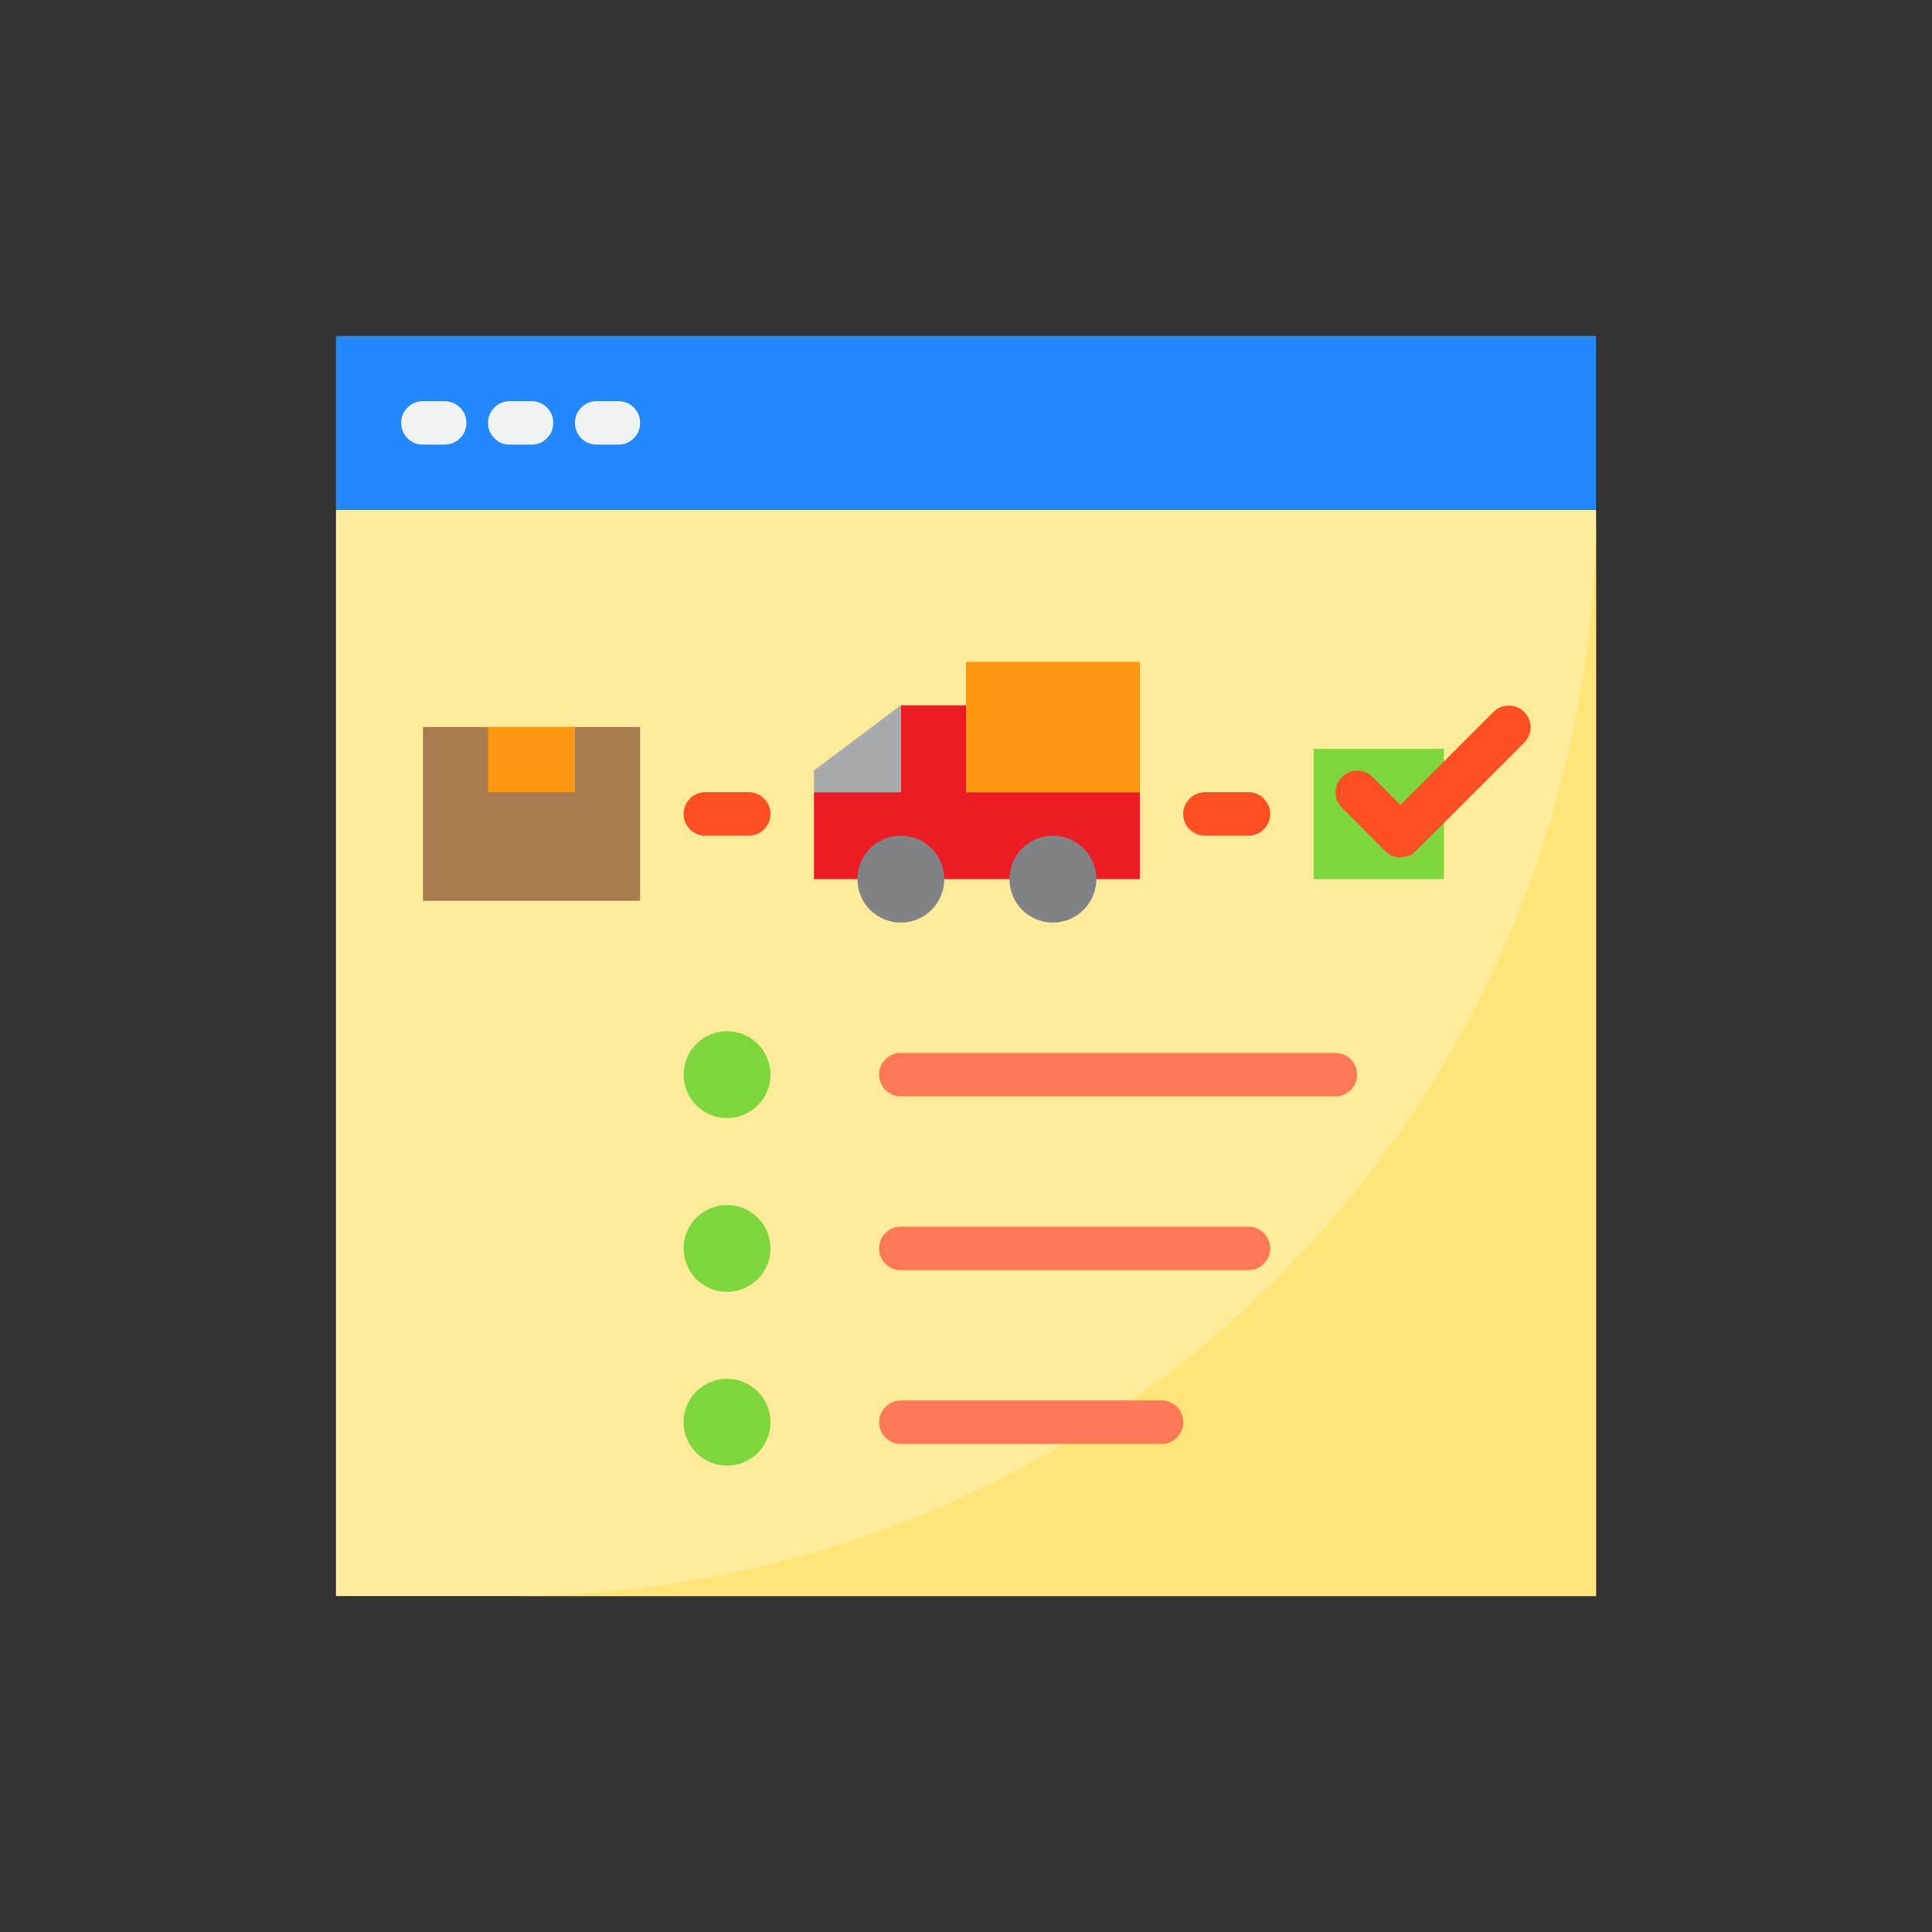 <svg width="46" height="46" viewBox="0 0 46 46" fill="none" xmlns="http://www.w3.org/2000/svg">
<rect x="0" y="0" width="46" height="46" fill="#333333" stroke="none"/>
<mask id="mask0_1390_11" style="mask-type:alpha" maskUnits="userSpaceOnUse" x="0" y="0" width="46" height="46">
<rect width="46" height="46" fill="#D9D9D9"/>
</mask>
<g mask="url(#mask0_1390_11)">
<path d="M8 12.138H38V38H8V12.138Z" fill="#FFEB99"/>
<path d="M12.138 38H38V12.138C38 12.985 37.959 13.83 37.876 14.673C37.792 15.516 37.668 16.353 37.503 17.183C37.338 18.014 37.132 18.835 36.886 19.645C36.641 20.456 36.355 21.252 36.031 22.035C35.707 22.817 35.346 23.582 34.946 24.329C34.547 25.076 34.112 25.802 33.642 26.506C33.171 27.21 32.667 27.89 32.13 28.545C31.592 29.199 31.024 29.826 30.425 30.425C29.826 31.024 29.199 31.592 28.545 32.13C27.89 32.667 27.21 33.171 26.506 33.642C25.802 34.112 25.076 34.547 24.329 34.946C23.582 35.346 22.817 35.707 22.035 36.031C21.252 36.355 20.456 36.641 19.645 36.886C18.835 37.132 18.014 37.338 17.183 37.503C16.353 37.668 15.516 37.792 14.673 37.876C13.83 37.959 12.985 38 12.138 38Z" fill="#FFE477"/>
<path d="M10.069 17.31H15.241V21.448H10.069V17.31Z" fill="#A97C50"/>
<path d="M8 8H38V12.138H8V8Z" fill="#2488FF"/>
<path d="M11.621 17.31H13.69V18.862H11.621V17.31Z" fill="#FF9811"/>
<path d="M27.138 20.931V18.862H23V16.793H21.448V18.862H19.379V20.931H27.138Z" fill="#ED1C24"/>
<path d="M21.448 16.793L19.379 18.345V18.862H21.448V16.793Z" fill="#A7A9AC"/>
<path d="M27.138 18.862V15.758H23V16.793V18.862H27.138Z" fill="#FF9811"/>
<path d="M18.345 25.586C18.345 25.723 18.319 25.855 18.266 25.982C18.214 26.109 18.139 26.221 18.042 26.318C17.945 26.415 17.833 26.489 17.706 26.542C17.579 26.595 17.448 26.621 17.31 26.621C17.173 26.621 17.041 26.595 16.915 26.542C16.788 26.489 16.676 26.415 16.579 26.318C16.482 26.221 16.407 26.109 16.355 25.982C16.302 25.855 16.276 25.723 16.276 25.586C16.276 25.449 16.302 25.317 16.355 25.19C16.407 25.064 16.482 24.952 16.579 24.855C16.676 24.758 16.788 24.683 16.915 24.631C17.041 24.578 17.173 24.552 17.31 24.552C17.448 24.552 17.579 24.578 17.706 24.631C17.833 24.683 17.945 24.758 18.042 24.855C18.139 24.952 18.214 25.064 18.266 25.19C18.319 25.317 18.345 25.449 18.345 25.586Z" fill="#7ED63E"/>
<path d="M18.345 29.724C18.345 29.861 18.319 29.993 18.266 30.12C18.214 30.247 18.139 30.359 18.042 30.456C17.945 30.553 17.833 30.627 17.706 30.68C17.579 30.732 17.448 30.759 17.31 30.759C17.173 30.759 17.041 30.732 16.915 30.68C16.788 30.627 16.676 30.553 16.579 30.456C16.482 30.359 16.407 30.247 16.355 30.12C16.302 29.993 16.276 29.861 16.276 29.724C16.276 29.587 16.302 29.455 16.355 29.328C16.407 29.202 16.482 29.09 16.579 28.993C16.676 28.896 16.788 28.821 16.915 28.768C17.041 28.716 17.173 28.69 17.31 28.69C17.448 28.69 17.579 28.716 17.706 28.768C17.833 28.821 17.945 28.896 18.042 28.993C18.139 29.09 18.214 29.202 18.266 29.328C18.319 29.455 18.345 29.587 18.345 29.724Z" fill="#7ED63E"/>
<path d="M18.345 33.862C18.345 33.999 18.319 34.131 18.266 34.258C18.214 34.385 18.139 34.497 18.042 34.594C17.945 34.691 17.833 34.765 17.706 34.818C17.579 34.87 17.448 34.897 17.31 34.897C17.173 34.897 17.041 34.87 16.915 34.818C16.788 34.765 16.676 34.691 16.579 34.594C16.482 34.497 16.407 34.385 16.355 34.258C16.302 34.131 16.276 33.999 16.276 33.862C16.276 33.725 16.302 33.593 16.355 33.466C16.407 33.34 16.482 33.228 16.579 33.131C16.676 33.034 16.788 32.959 16.915 32.906C17.041 32.854 17.173 32.828 17.31 32.828C17.448 32.828 17.579 32.854 17.706 32.906C17.833 32.959 17.945 33.034 18.042 33.131C18.139 33.228 18.214 33.34 18.266 33.466C18.319 33.593 18.345 33.725 18.345 33.862Z" fill="#7ED63E"/>
<path d="M31.276 17.827H34.379V20.931H31.276V17.827Z" fill="#7ED63E"/>
<path d="M10.586 9.552H10.069C9.926 9.552 9.804 9.602 9.703 9.703C9.602 9.804 9.552 9.926 9.552 10.069C9.552 10.212 9.602 10.334 9.703 10.435C9.804 10.536 9.926 10.586 10.069 10.586H10.586C10.729 10.586 10.851 10.536 10.952 10.435C11.053 10.334 11.104 10.212 11.104 10.069C11.104 9.926 11.053 9.804 10.952 9.703C10.851 9.602 10.729 9.552 10.586 9.552Z" fill="#F1F2F2"/>
<path d="M12.655 9.552H12.138C11.995 9.552 11.873 9.602 11.772 9.703C11.671 9.804 11.621 9.926 11.621 10.069C11.621 10.212 11.671 10.334 11.772 10.435C11.873 10.536 11.995 10.586 12.138 10.586H12.655C12.798 10.586 12.92 10.536 13.021 10.435C13.122 10.334 13.172 10.212 13.172 10.069C13.172 9.926 13.122 9.804 13.021 9.703C12.92 9.602 12.798 9.552 12.655 9.552Z" fill="#F1F2F2"/>
<path d="M14.724 9.552H14.207C14.064 9.552 13.942 9.602 13.841 9.703C13.74 9.804 13.69 9.926 13.69 10.069C13.69 10.212 13.74 10.334 13.841 10.435C13.942 10.536 14.064 10.586 14.207 10.586H14.724C14.867 10.586 14.989 10.536 15.09 10.435C15.191 10.334 15.241 10.212 15.241 10.069C15.241 9.926 15.191 9.804 15.09 9.703C14.989 9.602 14.867 9.552 14.724 9.552Z" fill="#F1F2F2"/>
<path d="M17.828 19.897H16.793C16.65 19.897 16.528 19.846 16.427 19.745C16.326 19.644 16.276 19.522 16.276 19.38C16.276 19.237 16.326 19.115 16.427 19.014C16.528 18.913 16.65 18.862 16.793 18.862H17.828C17.97 18.862 18.092 18.913 18.193 19.014C18.294 19.115 18.345 19.237 18.345 19.38C18.345 19.522 18.294 19.644 18.193 19.745C18.092 19.846 17.97 19.897 17.828 19.897Z" fill="#FF5023"/>
<path d="M31.793 26.104H21.448C21.305 26.104 21.183 26.053 21.082 25.952C20.982 25.851 20.931 25.729 20.931 25.586C20.931 25.444 20.982 25.322 21.082 25.221C21.183 25.12 21.305 25.069 21.448 25.069H31.793C31.936 25.069 32.058 25.12 32.159 25.221C32.26 25.322 32.31 25.444 32.31 25.586C32.31 25.729 32.26 25.851 32.159 25.952C32.058 26.053 31.936 26.104 31.793 26.104Z" fill="#FF7956"/>
<path d="M29.724 19.897H28.69C28.547 19.897 28.425 19.846 28.324 19.745C28.223 19.644 28.172 19.522 28.172 19.38C28.172 19.237 28.223 19.115 28.324 19.014C28.425 18.913 28.547 18.862 28.69 18.862H29.724C29.867 18.862 29.989 18.913 30.09 19.014C30.191 19.115 30.241 19.237 30.241 19.38C30.241 19.522 30.191 19.644 30.09 19.745C29.989 19.846 29.867 19.897 29.724 19.897Z" fill="#FF5023"/>
<path d="M33.345 20.414C33.202 20.414 33.08 20.363 32.979 20.262L31.945 19.228C31.847 19.126 31.798 19.005 31.799 18.864C31.801 18.723 31.851 18.602 31.951 18.503C32.051 18.403 32.171 18.352 32.312 18.351C32.453 18.35 32.575 18.398 32.676 18.496L33.345 19.165L35.565 16.945C35.667 16.846 35.788 16.798 35.929 16.799C36.07 16.801 36.191 16.851 36.29 16.951C36.39 17.051 36.441 17.171 36.442 17.312C36.443 17.453 36.395 17.574 36.297 17.676L33.711 20.262C33.609 20.363 33.488 20.414 33.345 20.414Z" fill="#FF5023"/>
<path d="M29.724 30.241H21.448C21.305 30.241 21.183 30.191 21.082 30.09C20.982 29.989 20.931 29.867 20.931 29.724C20.931 29.581 20.982 29.459 21.082 29.358C21.183 29.258 21.305 29.207 21.448 29.207H29.724C29.867 29.207 29.989 29.258 30.09 29.358C30.191 29.459 30.241 29.581 30.241 29.724C30.241 29.867 30.191 29.989 30.09 30.09C29.989 30.191 29.867 30.241 29.724 30.241Z" fill="#FF7956"/>
<path d="M27.655 34.379H21.448C21.305 34.379 21.183 34.329 21.082 34.228C20.982 34.127 20.931 34.005 20.931 33.862C20.931 33.719 20.982 33.597 21.082 33.496C21.183 33.395 21.305 33.345 21.448 33.345H27.655C27.798 33.345 27.92 33.395 28.021 33.496C28.122 33.597 28.172 33.719 28.172 33.862C28.172 34.005 28.122 34.127 28.021 34.228C27.92 34.329 27.798 34.379 27.655 34.379Z" fill="#FF7956"/>
<path d="M26.104 20.931C26.104 21.068 26.077 21.2 26.025 21.327C25.972 21.454 25.898 21.566 25.8 21.663C25.703 21.76 25.592 21.834 25.465 21.887C25.338 21.939 25.206 21.966 25.069 21.966C24.932 21.966 24.8 21.939 24.673 21.887C24.546 21.834 24.434 21.76 24.337 21.663C24.241 21.566 24.166 21.454 24.113 21.327C24.061 21.2 24.035 21.068 24.035 20.931C24.035 20.794 24.061 20.662 24.113 20.535C24.166 20.409 24.241 20.297 24.337 20.2C24.434 20.103 24.546 20.028 24.673 19.976C24.8 19.923 24.932 19.897 25.069 19.897C25.206 19.897 25.338 19.923 25.465 19.976C25.592 20.028 25.703 20.103 25.8 20.2C25.898 20.297 25.972 20.409 26.025 20.535C26.077 20.662 26.104 20.794 26.104 20.931Z" fill="#808285"/>
<path d="M22.483 20.931C22.483 21.068 22.456 21.2 22.404 21.327C22.352 21.454 22.277 21.566 22.18 21.663C22.083 21.76 21.971 21.834 21.844 21.887C21.717 21.939 21.585 21.966 21.448 21.966C21.311 21.966 21.179 21.939 21.052 21.887C20.926 21.834 20.814 21.76 20.717 21.663C20.62 21.566 20.545 21.454 20.493 21.327C20.44 21.2 20.414 21.068 20.414 20.931C20.414 20.794 20.44 20.662 20.493 20.535C20.545 20.409 20.62 20.297 20.717 20.2C20.814 20.103 20.926 20.028 21.052 19.976C21.179 19.923 21.311 19.897 21.448 19.897C21.585 19.897 21.717 19.923 21.844 19.976C21.971 20.028 22.083 20.103 22.18 20.2C22.277 20.297 22.352 20.409 22.404 20.535C22.456 20.662 22.483 20.794 22.483 20.931Z" fill="#808285"/>
</g>
</svg>
